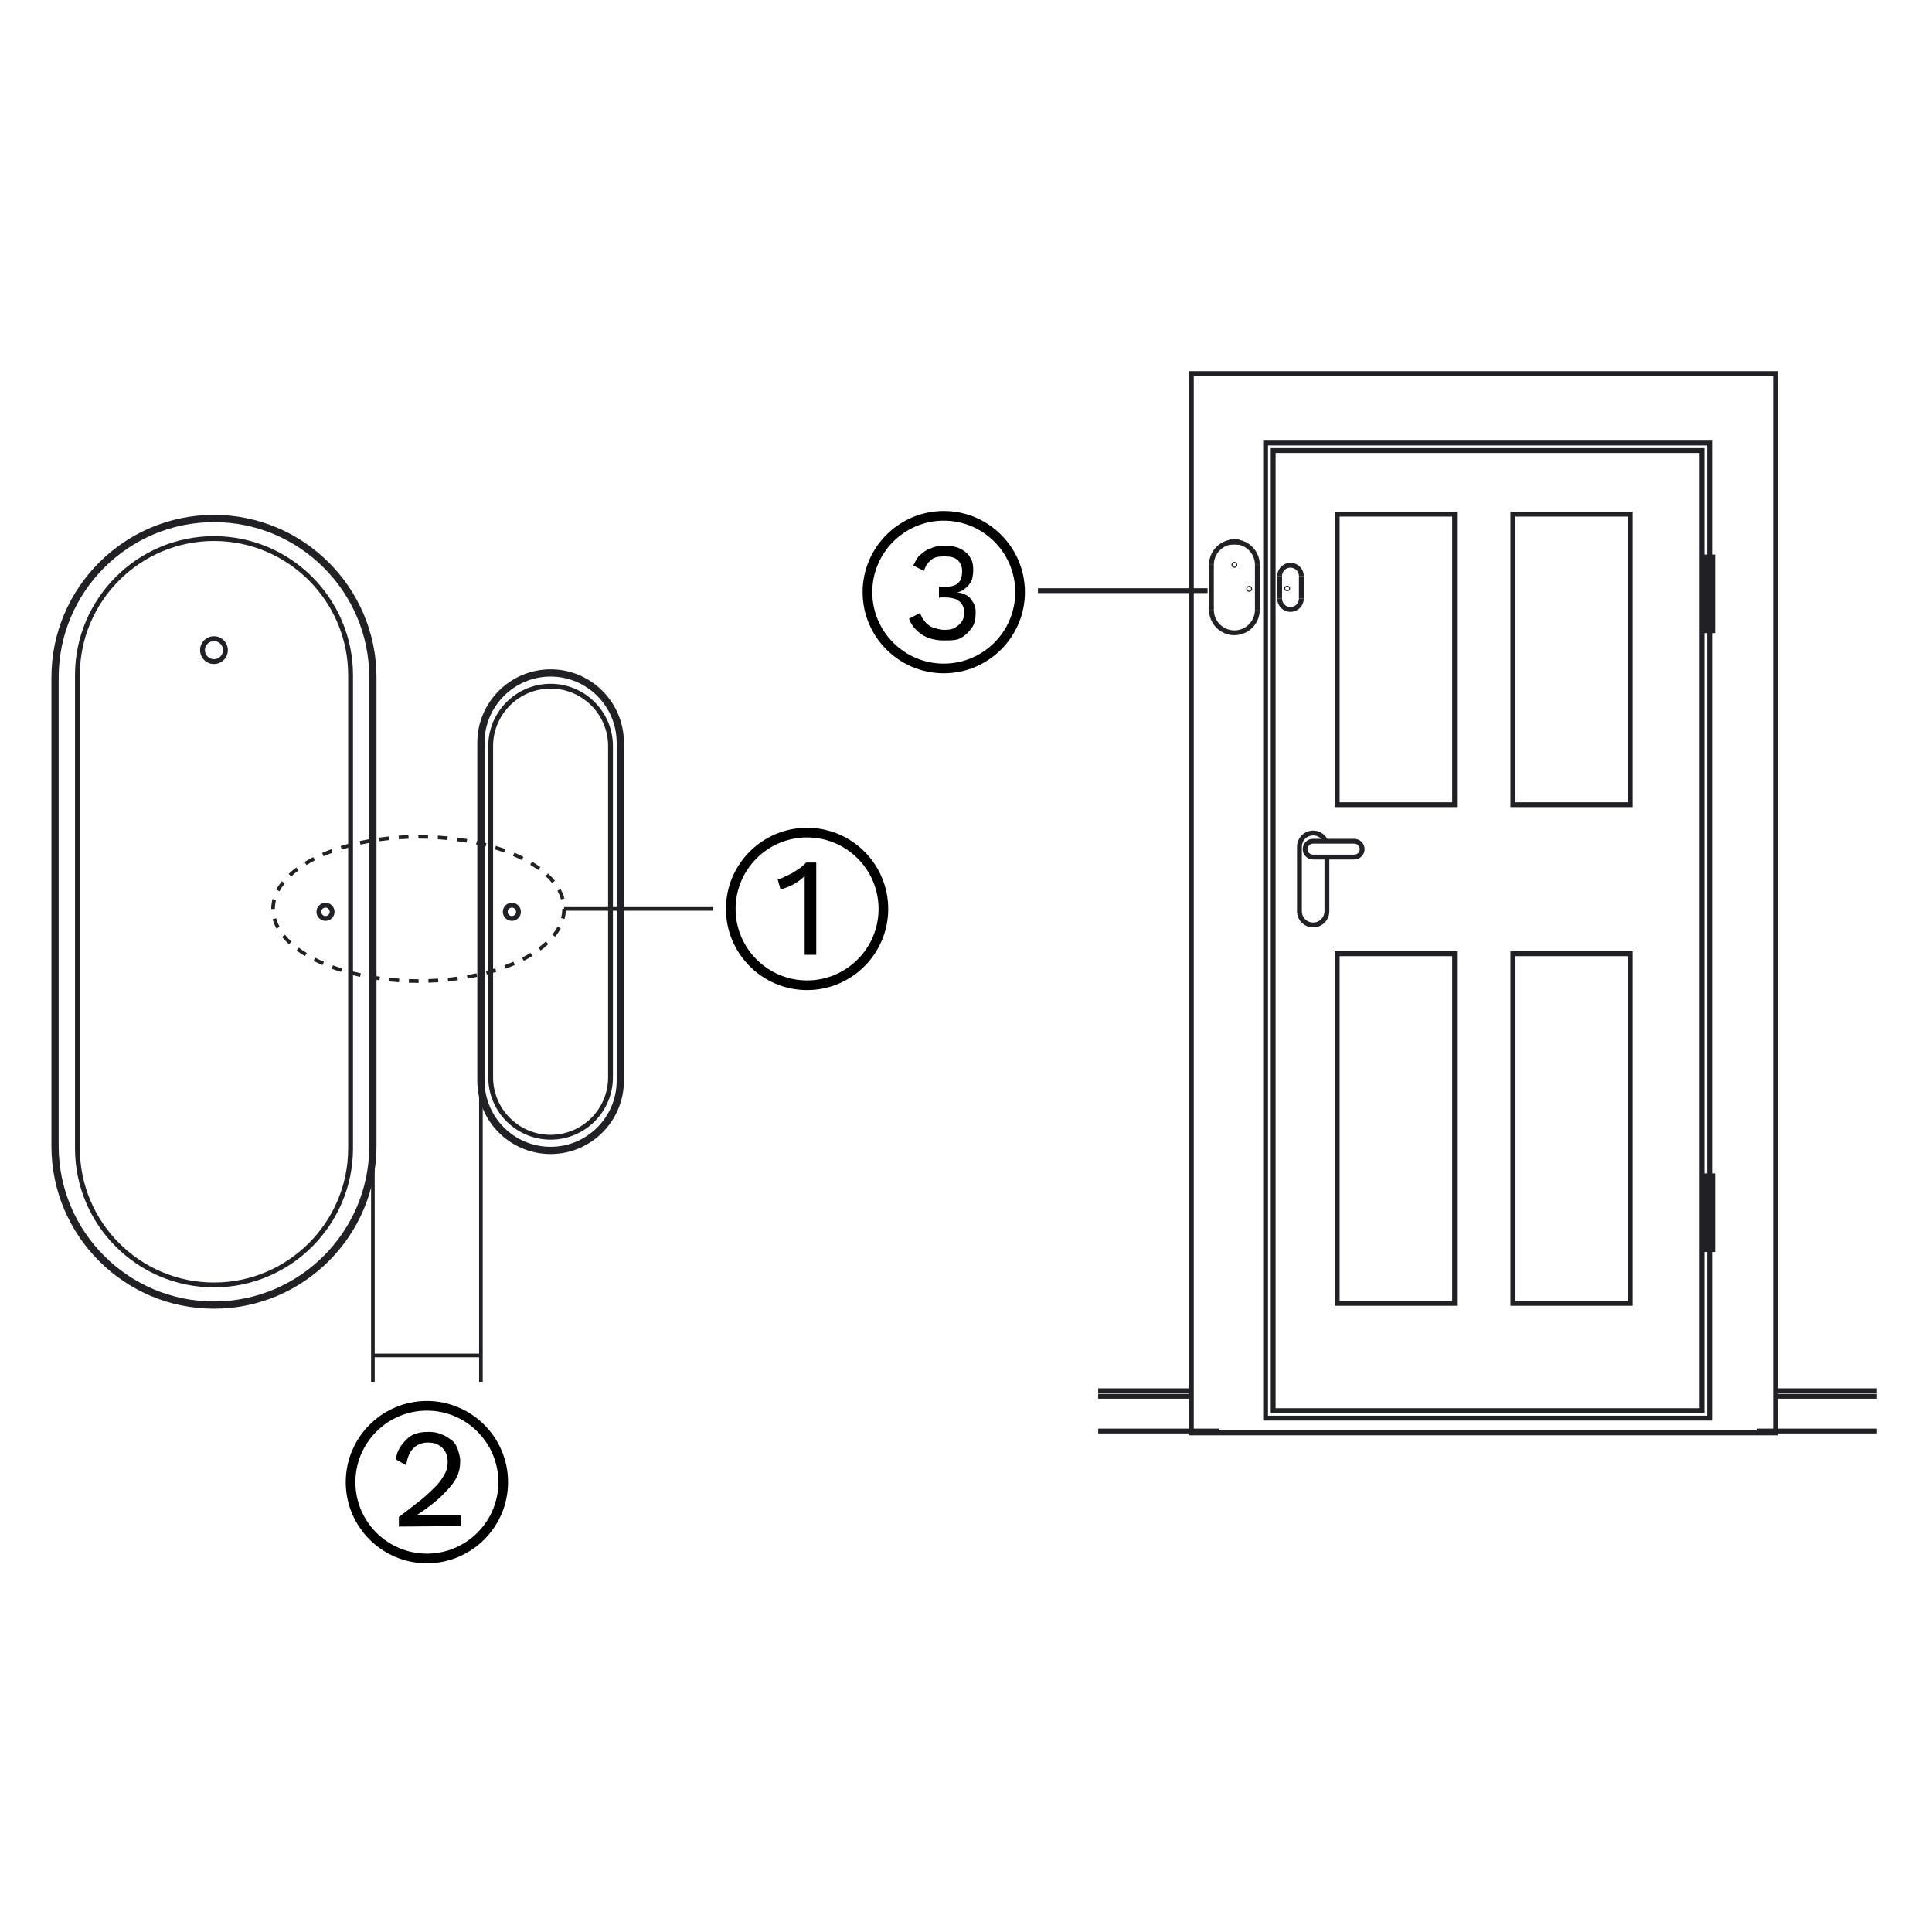 <?xml version="1.0" encoding="utf-8"?>
<!-- Generator: Adobe Illustrator 23.1.0, SVG Export Plug-In . SVG Version: 6.00 Build 0)  -->
<svg version="1.1" xmlns="http://www.w3.org/2000/svg" xmlns:xlink="http://www.w3.org/1999/xlink" x="0px" y="0px"
	 viewBox="0 0 400 400" style="enable-background:new 0 0 400 400;" xml:space="preserve">
<style type="text/css">
	.st0{fill:#212125;}
	.st1{enable-background:new    ;}
	.st2{clip-path:url(#SVGID_2_);fill:#212125;}
	.st3{fill-rule:evenodd;clip-rule:evenodd;fill:#212125;}
	.st4{fill:none;stroke:#212125;stroke-linejoin:bevel;stroke-miterlimit:22.926;}
</style>
<g id="Layer_1">
	<g>
		<g>
			<path class="st0" d="M44.298,270.952c-18.556,0-33.652-15.097-33.652-33.652v-97.049
				c0-18.556,15.096-33.652,33.652-33.652c18.556,0,33.652,15.096,33.652,33.652v97.049
				C77.951,255.855,62.854,270.952,44.298,270.952z M44.298,108.098
				c-17.729,0-32.152,14.423-32.152,32.152v97.049c0,17.729,14.423,32.152,32.152,32.152
				c17.729,0,32.152-14.424,32.152-32.152v-97.049C76.451,122.521,62.027,108.098,44.298,108.098z"/>
			<path class="st0" d="M44.305,266.533c-15.869,0-28.778-12.913-28.778-28.785v-97.959
				c0-15.872,12.91-28.785,28.778-28.785S73.084,123.916,73.084,139.789v97.959
				C73.084,253.62,60.174,266.533,44.305,266.533z M44.305,112.003c-15.317,0-27.778,12.464-27.778,27.785
				v97.959c0,15.32,12.461,27.785,27.778,27.785s27.778-12.465,27.778-27.785v-97.959
				C72.084,124.468,59.622,112.003,44.305,112.003z"/>
			<path class="st0" d="M113.996,238.933c-8.369,0-15.178-6.812-15.178-15.185v-69.987
				c0-8.373,6.809-15.185,15.178-15.185s15.178,6.812,15.178,15.185v69.987
				C129.174,232.121,122.365,238.933,113.996,238.933z M113.996,140.077
				c-7.542,0-13.678,6.139-13.678,13.685v69.987c0,7.546,6.136,13.685,13.678,13.685
				s13.678-6.139,13.678-13.685v-69.987C127.674,146.215,121.538,140.077,113.996,140.077z"/>
			<path class="st0" d="M114.003,235.953c-7.125,0-12.912-5.786-12.912-12.897v-68.588
				c0-7.112,5.786-12.898,12.898-12.898h0.014c7.112,0,12.897,5.786,12.897,12.898v68.588
				C126.9,230.167,121.115,235.953,114.003,235.953z M113.989,142.57
				c-6.561,0-11.898,5.337-11.898,11.898v68.588c0,6.561,5.337,11.897,11.898,11.897
				c6.574,0,11.911-5.337,11.911-11.897v-68.588c0-6.561-5.337-11.898-11.897-11.898H113.989z"/>
			<path class="st0" d="M44.298,137.478c-1.586,0-2.876-1.29-2.876-2.876s1.29-2.876,2.876-2.876
				s2.876,1.291,2.876,2.876S45.884,137.478,44.298,137.478z M44.298,132.725
				c-1.034,0-1.876,0.842-1.876,1.876c0,1.034,0.842,1.876,1.876,1.876c1.035,0,1.876-0.842,1.876-1.876
				C46.175,133.567,45.333,132.725,44.298,132.725z"/>
			<path class="st0" d="M67.391,190.656c-1.032,0-1.872-0.839-1.872-1.872s0.839-1.872,1.872-1.872
				s1.872,0.839,1.872,1.872S68.423,190.656,67.391,190.656z M67.391,187.913
				c-0.48,0-0.872,0.391-0.872,0.872s0.391,0.872,0.872,0.872s0.872-0.391,0.872-0.872
				S67.872,187.913,67.391,187.913z"/>
			<path class="st0" d="M105.975,190.656c-1.032,0-1.872-0.839-1.872-1.872s0.839-1.872,1.872-1.872
				s1.872,0.839,1.872,1.872S107.007,190.656,105.975,190.656z M105.975,187.913
				c-0.48,0-0.872,0.391-0.872,0.872s0.391,0.872,0.872,0.872s0.872-0.391,0.872-0.872
				S106.456,187.913,105.975,187.913z"/>
			<path class="st0" d="M86.591,203.494c-0.665,0-1.309-0.011-1.947-0.032l0.025-0.75
				c0.657,0.022,1.321,0.033,1.989,0.033l0.019,0.688l-0,0.061
				C86.649,203.494,86.62,203.494,86.591,203.494z M88.714,203.462l-0.024-0.75
				c0.675-0.022,1.344-0.056,2.006-0.101l0.051,0.748C90.076,203.404,89.398,203.439,88.714,203.462z
				 M82.613,203.362c-0.684-0.045-1.36-0.102-2.028-0.169l0.076-0.746
				c0.66,0.067,1.327,0.122,2.002,0.167L82.613,203.362z M92.776,203.189l-0.077-0.746
				c0.673-0.07,1.339-0.149,1.995-0.239l0.103,0.742C94.131,203.038,93.458,203.118,92.776,203.189z
				 M78.562,202.953c-0.681-0.093-1.352-0.198-2.012-0.314l0.13-0.738
				c0.651,0.114,1.313,0.218,1.984,0.311L78.562,202.953z M96.809,202.633l-0.131-0.738
				c0.668-0.118,1.326-0.247,1.971-0.387l0.158,0.732C98.153,202.382,97.486,202.513,96.809,202.633z
				 M74.55,202.248c-0.674-0.146-1.335-0.303-1.982-0.471l0.188-0.727
				c0.637,0.166,1.289,0.321,1.952,0.465L74.55,202.248z M100.79,201.767l-0.189-0.727
				c0.658-0.171,1.301-0.355,1.928-0.55l0.223,0.716C102.113,201.404,101.459,201.592,100.79,201.767z
				 M70.606,201.219c-0.663-0.205-1.308-0.422-1.935-0.652l0.258-0.704
				c0.615,0.225,1.249,0.438,1.898,0.64L70.606,201.219z M104.686,200.553l-0.259-0.704
				c0.64-0.235,1.26-0.482,1.86-0.741l0.297,0.688C105.972,200.061,105.339,200.313,104.686,200.553
				z M66.772,199.813c-0.642-0.276-1.265-0.567-1.853-0.866l0.34-0.669
				c0.574,0.292,1.183,0.577,1.81,0.847L66.772,199.813z M108.435,198.927l-0.34-0.668
				c0.606-0.309,1.192-0.635,1.741-0.97l0.391,0.641C109.661,198.274,109.058,198.61,108.435,198.927
				z M63.127,197.952c-0.604-0.366-1.178-0.75-1.709-1.142l0.445-0.604
				c0.513,0.378,1.068,0.75,1.652,1.104L63.127,197.952z M111.934,196.785l-0.446-0.603
				c0.55-0.408,1.063-0.832,1.524-1.261l0.511,0.549C113.042,195.918,112.507,196.361,111.934,196.785
				z M59.826,195.499c-0.525-0.486-1.003-0.994-1.421-1.508l0.582-0.473
				c0.396,0.487,0.85,0.968,1.349,1.43L59.826,195.499z M114.94,193.957l-0.584-0.471
				c0.425-0.527,0.789-1.072,1.084-1.619l0.66,0.355C115.784,192.811,115.394,193.394,114.94,193.957z
				 M57.238,192.261c-0.345-0.636-0.612-1.29-0.791-1.945l0.724-0.198
				c0.165,0.6,0.409,1.2,0.727,1.785L57.238,192.261z M116.883,190.274l-0.725-0.194
				c0.168-0.624,0.253-1.262,0.253-1.896l0.75-0.086l0,0.086
				C117.162,188.884,117.068,189.587,116.883,190.274z M56.156,188.223v-0.039
				c0-0.687,0.09-1.377,0.268-2.051l0.726,0.191c-0.162,0.612-0.244,1.238-0.244,1.86
				L56.156,188.223z M116.138,186.214c-0.167-0.599-0.415-1.199-0.735-1.782l0.657-0.361
				c0.349,0.634,0.618,1.287,0.801,1.941L116.138,186.214z M57.861,184.533l-0.662-0.353
				c0.313-0.587,0.701-1.172,1.154-1.738l0.586,0.469C58.515,183.441,58.152,183.987,57.861,184.533z
				 M114.307,182.82c-0.396-0.484-0.85-0.964-1.352-1.427l0.508-0.552
				c0.528,0.486,1.008,0.993,1.425,1.504L114.307,182.82z M60.278,181.473l-0.513-0.548
				c0.482-0.451,1.016-0.895,1.586-1.318l0.447,0.602C61.251,180.616,60.74,181.042,60.278,181.473z
				 M111.424,180.139c-0.512-0.377-1.069-0.747-1.655-1.101l0.388-0.642
				c0.605,0.365,1.181,0.748,1.711,1.138L111.424,180.139z M63.449,179.099l-0.392-0.64
				c0.564-0.345,1.167-0.682,1.79-1l0.342,0.668C64.582,178.437,63.997,178.764,63.449,179.099z
				 M108.024,178.072c-0.582-0.294-1.191-0.578-1.811-0.844l0.295-0.689
				c0.635,0.272,1.259,0.563,1.855,0.864L108.024,178.072z M66.996,177.276l-0.298-0.688
				c0.611-0.265,1.244-0.518,1.897-0.758l0.259,0.704C68.215,176.769,67.595,177.016,66.996,177.276z
				 M104.351,176.493c-0.615-0.225-1.249-0.438-1.899-0.638l0.222-0.717
				c0.662,0.205,1.308,0.421,1.935,0.65L104.351,176.493z M70.752,175.89l-0.224-0.716
				c0.638-0.199,1.292-0.387,1.961-0.562l0.19,0.726C72.022,175.51,71.379,175.695,70.752,175.89z
				 M100.523,175.308c-0.638-0.166-1.289-0.32-1.953-0.463l0.158-0.733
				c0.674,0.146,1.335,0.302,1.983,0.471L100.523,175.308z M74.631,174.869l-0.159-0.732
				c0.654-0.143,1.321-0.274,1.999-0.394l0.131,0.738C75.933,174.599,75.276,174.729,74.631,174.869z
				 M96.6,174.46c-0.652-0.114-1.313-0.216-1.985-0.308l0.102-0.743
				c0.68,0.093,1.352,0.197,2.012,0.312L96.6,174.46z M78.585,174.169l-0.103-0.743
				c0.665-0.092,1.339-0.173,2.021-0.243l0.076,0.746C79.906,173.998,79.241,174.078,78.585,174.169z
				 M92.62,173.917c-0.66-0.066-1.328-0.121-2.003-0.166l0.049-0.748
				c0.684,0.044,1.36,0.101,2.028,0.167L92.62,173.917z M82.583,173.759l-0.051-0.748
				c0.671-0.045,1.348-0.08,2.033-0.103l0.025,0.75C83.914,173.681,83.245,173.715,82.583,173.759z
				 M88.61,173.654c-0.645-0.021-1.295-0.031-1.951-0.031l-0.06-0.75h0.06
				c0.663,0,1.321,0.01,1.974,0.031L88.61,173.654z"/>
			<rect x="116.787" y="187.809" class="st0" width="30.894" height="0.75"/>
			<rect x="77.201" y="280.256" class="st0" width="22.368" height="0.75"/>
			<rect x="76.826" y="238.183" class="st0" width="0.75" height="47.894"/>
			<rect x="99.193" y="223.748" class="st0" width="0.75" height="62.328"/>
			<path d="M167.098,204.984c-9.264,0-16.8-7.537-16.8-16.8s7.536-16.8,16.8-16.8
				s16.8,7.536,16.8,16.8S176.362,204.984,167.098,204.984z M167.098,173.384
				c-8.161,0-14.8,6.639-14.8,14.8c0,8.161,6.639,14.8,14.8,14.8
				c8.161,0,14.8-6.639,14.8-14.8C181.898,180.023,175.259,173.384,167.098,173.384z"/>
			<path d="M88.384,323.66c-9.264,0-16.8-7.536-16.8-16.8s7.536-16.801,16.8-16.801
				s16.8,7.537,16.8,16.801S97.648,323.66,88.384,323.66z M88.384,292.06
				c-8.161,0-14.8,6.64-14.8,14.801c0,8.16,6.639,14.8,14.8,14.8
				c8.161,0,14.8-6.64,14.8-14.8C103.185,298.699,96.545,292.06,88.384,292.06z"/>
			<g>
				<path d="M166.598,197.684v-14c0-0.4,0-0.7,0-1.1s0-0.7,0-1.2c-0.6,0.6-1.4,1.2-2.3,1.7
					s-1.8,0.8-2.7,1.1l-0.6-2.2c0.4,0,0.8-0.1,1.3-0.4c0.5-0.2,1.1-0.5,1.7-0.8
					c0.6-0.4,1.1-0.7,1.7-1.1c0.5-0.4,0.8-0.7,1.2-1.1h2.1v19.1
					C168.898,197.684,166.598,197.684,166.598,197.684z"/>
			</g>
			<g>
				<path d="M82.584,316.06v-2c1.9-1.4,3.5-2.7,4.8-3.7c1.3-1.1,2.3-2.1,3.1-2.9
					c0.7-0.8,1.3-1.7,1.7-2.5c0.4-0.8,0.5-1.6,0.5-2.4c0-1.1-0.4-2.1-1.1-2.8
					c-0.7-0.7-1.7-1.1-3-1.1c-1.3,0-2.4,0.5-3.1,1.3c-0.8,0.8-1.2,2.1-1.4,3.4l-2.1-1.2
					c0.1-1.1,0.5-2.1,1.1-2.9c0.6-0.8,1.3-1.6,2.2-2.1c1-0.5,2.1-0.7,3.4-0.7
					c1,0,1.8,0.1,2.7,0.5c0.7,0.2,1.4,0.7,2.1,1.2c0.7,0.5,1,1.2,1.3,1.9
					c0.2,0.7,0.5,1.6,0.5,2.4c0,1.2-0.2,2.4-0.8,3.5c-0.6,1.2-1.6,2.3-2.9,3.6
					c-1.3,1.3-3.1,2.7-5.4,4.2l0,0c0.2,0,0.5,0,0.8,0c0.4,0,0.7,0,1.1,0s0.6,0,0.8,0h6.5v2.2L82.584,316.06
					L82.584,316.06z"/>
			</g>
		</g>
		<g>
			<g class="st1">
				<g>
					<defs>
						<path id="SVGID_1_" d="M368.154,297.168H246.101V76.84H368.154V297.168z M247.101,296.168H367.154V77.84
							H247.101V296.168z"/>
					</defs>
					<use xlink:href="#SVGID_1_"  style="overflow:visible;fill:#212125;"/>
					<clipPath id="SVGID_2_">
						<use xlink:href="#SVGID_1_"  style="overflow:visible;"/>
					</clipPath>
					<path class="st2" d="M367.767,296.78H246.489V77.228H367.767V296.78z M247.489,295.78H366.767V78.228
						H247.489V295.78z"/>
					<path class="st2" d="M367.767,296.78H246.489V77.228H367.767V296.78z M247.489,295.78H366.767V78.228
						H247.489V295.78z"/>
				</g>
			</g>
			<path class="st0" d="M354.454,294.111h-92.926V91.228h92.926V294.111z M262.528,293.111h90.926V92.228
				h-90.926V293.111z"/>
			<path class="st0" d="M352.883,292.56h-89.786V92.78h89.786V292.56z M264.097,291.56h87.786V93.78
				h-87.786V291.56z"/>
			<path class="st0" d="M301.656,167.104h-25.303v-61.151h25.303V167.104z M277.354,166.104h23.303v-59.151h-23.303
				V166.104z"/>
			<path class="st0" d="M301.656,270.349h-25.303v-73.389h25.303V270.349z M277.354,269.349h23.303v-71.389
				h-23.303V269.349z"/>
			<rect x="214.893" y="121.784" class="st0" width="35.124" height="1"/>
			<rect x="367.267" y="288.586" class="st0" width="21.337" height="1"/>
			<rect x="367.267" y="287.44" class="st0" width="21.337" height="1"/>
			<rect x="363.667" y="295.779" class="st0" width="24.937" height="1"/>
			<path class="st0" d="M338.02,167.104H312.717v-61.151h25.303V167.104z M313.717,166.104h23.303v-59.151H313.717
				V166.104z"/>
			<path class="st0" d="M338.02,270.349H312.717v-73.389h25.303V270.349z M313.717,269.349h23.303v-71.389
				H313.717V269.349z"/>
			<rect x="352.382" y="114.813" class="st3" width="2.707" height="16.263"/>
			<rect x="352.382" y="242.946" class="st3" width="2.707" height="16.262"/>
			<rect x="227.372" y="288.586" class="st0" width="19.617" height="1"/>
			<rect x="227.372" y="287.44" class="st0" width="19.617" height="1"/>
			<rect x="227.372" y="295.779" class="st0" width="24.937" height="1"/>
			<rect x="264.435" y="119.271" class="st0" width="1" height="4.662"/>
			<rect x="268.929" y="119.271" class="st0" width="1" height="4.662"/>
			<path class="st0" d="M269.929,119.271h-1c0-0.622-0.335-1.202-0.875-1.513
				c-0.539-0.311-1.208-0.311-1.745-0c-0.539,0.312-0.874,0.891-0.874,1.513h-1
				c0-0.978,0.526-1.89,1.374-2.379c0.846-0.488,1.897-0.488,2.745,0
				C269.401,117.381,269.929,118.292,269.929,119.271z"/>
			<path class="st0" d="M267.181,126.678c-0.475,0-0.949-0.122-1.373-0.367
				c-0.847-0.489-1.373-1.401-1.373-2.378h1c0,0.622,0.335,1.201,0.874,1.513
				c0.537,0.312,1.206,0.312,1.745,0c0.54-0.312,0.875-0.891,0.875-1.513h1
				c0,0.978-0.527,1.889-1.375,2.379C268.13,126.556,267.655,126.678,267.181,126.678z"/>
			<rect x="250.312" y="116.934" class="st0" width="1" height="9.323"/>
			<polygon class="st0" points="256.429,112.249 255.43,112.184 255.437,112.128 			"/>
			<path class="st4" d="M255.932,112.161"/>
			<path class="st4" d="M255.203,112.161"/>
			<polygon class="st0" points="254.713,112.305 254.706,112.249 255.698,112.128 			"/>
			<polygon class="st0" points="256.404,112.732 256.279,112.707 256.276,112.717 255.969,112.666 
				255.96,112.288 255.968,112.288 255.967,111.662 256.317,111.705 256.314,112.21 256.398,111.732 
				256.419,111.737 256.422,111.722 256.526,111.747 256.521,111.765 256.549,111.772 256.554,111.756 
				256.656,111.8 256.655,111.802 256.692,111.819 256.865,111.989 256.96,112.288 256.404,112.314 			"/>
			<rect x="259.823" y="116.934" class="st0" width="1" height="9.323"/>
			<polygon class="st0" points="255.229,112.66 255.176,111.661 255.693,111.648 255.959,111.661 
				255.906,112.66 255.667,112.647 			"/>
			<path class="st0" d="M254.736,112.732l-0.051-0.437l-0.511,0.008l0.121-0.349l0.298-0.197l-0.001-0.004
				l0.001,0.004l0.271-0.06l0.157,0.482l-0.038-0.5l0.111-0.012l0.106,0.493l0.034,0.499
				l-0.043,0.003l-0.162-0.373l0.053,0.279l-0.033-0.023l0.01,0.133L254.736,112.732z M255.031,112.288
				h0.029l-0.038-0.109L255.031,112.288z"/>
			<path class="st0" d="M255.895,112.659c-0.217-0.017-0.434-0.017-0.65,0l-0.076-0.997
				c0.268-0.021,0.535-0.021,0.803,0L255.895,112.659z"/>
			<path class="st0" d="M255.895,112.687c-0.217-0.017-0.434-0.017-0.65,0l-0.076-0.997
				c0.268-0.021,0.535-0.021,0.803,0L255.895,112.687z"/>
			<path class="st0" d="M251.312,116.934h-1c0-2.523,1.798-4.695,4.276-5.165l0.186,0.982
				C252.768,113.131,251.312,114.891,251.312,116.934z"/>
			<path class="st0" d="M255.569,131.512c-0.909,0-1.818-0.234-2.629-0.703
				c-1.621-0.935-2.629-2.679-2.629-4.552h1c0,1.517,0.815,2.929,2.129,3.686
				c1.311,0.758,2.942,0.759,4.257,0c1.312-0.756,2.126-2.168,2.126-3.686h1
				c0,1.875-1.007,3.619-2.626,4.552C257.387,131.277,256.478,131.512,255.569,131.512z"/>
			<path class="st0" d="M260.823,116.934h-1c0-2.043-1.456-3.802-3.462-4.183l0.186-0.982
				C259.025,112.238,260.823,114.411,260.823,116.934z"/>
			<path class="st0" d="M255.887,112.743c-0.104-0.008-0.212-0.014-0.317-0.014v-1
				c0.131,0,0.266,0.007,0.396,0.017L255.887,112.743z"/>
			<path class="st0" d="M255.247,112.743l-0.076-0.997c0.134-0.01,0.265-0.017,0.398-0.017v1
				C255.461,112.729,255.355,112.735,255.247,112.743z"/>
			<path class="st0" d="M255.569,117.542c-0.336,0-0.609-0.273-0.609-0.609
				c0-0.334,0.273-0.605,0.609-0.605c0.334,0,0.605,0.271,0.605,0.605
				C256.175,117.27,255.903,117.542,255.569,117.542z M255.569,116.542c-0.218,0-0.395,0.175-0.395,0.391
				c0,0.218,0.177,0.395,0.395,0.395c0.216,0,0.391-0.177,0.391-0.395
				C255.96,116.718,255.785,116.542,255.569,116.542z"/>
			<polygon class="st0" points="254.762,112.735 254.752,112.726 254.749,112.729 254.749,112.723 
				254.74,112.732 254.74,112.715 254.233,112.235 254.479,111.987 254.388,111.907 254.427,111.889 
				254.408,111.869 254.574,111.8 254.566,111.785 254.581,111.781 254.573,111.763 254.658,111.745 
				254.656,111.739 254.89,111.691 254.896,111.716 255.021,111.676 255.025,111.702 255.076,111.698 
				255.132,112.001 255.146,111.664 255.213,112.232 255.213,112.229 255.249,112.229 255.216,112.262 
				255.215,112.257 255.216,112.262 255.214,112.265 255.257,112.686 255.152,112.695 255.144,112.665 
				255.023,112.681 255.028,112.694 254.811,112.729 254.811,112.727 254.79,112.732 254.79,112.723 			"/>
			<path class="st0" d="M256.401,112.735l-0.034-0.015v0.011l-0.043-0.006v0.003l-0.027-0.005v0.001
				l-0.155-0.031l0.001-0.001l-0.028-0.021l-0.122-0.009l-0.008,0.031l-0.105-0.009l0.044-0.411
				l-0.05-0.049h0.056l0.051-0.563l0.261,0.053l0.005-0.025l0.209,0.046l0.002-0.008l0.135,0.046
				l-0.003,0.006l0.01,0.003l-0.007,0.012l0.107,0.036l-0.022,0.03l0.093,0.042l-0.106,0.09
				l0.239,0.238L256.401,112.735z M255.971,111.836l-0.038,0.352l0.025-0.098L255.971,111.836z"/>
			<polygon class="st0" points="256.82,112.657 256.113,111.95 256.823,112.654 			"/>
			<polygon class="st0" points="256.467,112.803 256.454,112.803 256.454,111.803 			"/>
			<polygon class="st0" points="256.367,112.795 255.901,112.744 255.95,111.745 256.566,111.818 			"/>
			<path class="st0" d="M254.715,112.797v-0.389l-0.175-0.584l0.175-0.027
				c0.033-0.007,0.081-0.014,0.13-0.017l0.34-0.035l0.049,0.999l-0.29,0.031l-0.17-0.483
				l0.058,0.497L254.715,112.797z"/>
			<polygon class="st0" points="254.684,112.803 254.668,112.803 254.668,111.803 			"/>
			<polygon class="st0" points="254.314,112.657 254.312,112.654 255.019,111.947 			"/>
			<polygon class="st0" points="256.299,112.77 256.619,111.822 256.629,111.825 			"/>
			<polygon class="st0" points="256.467,112.797 256.464,111.797 256.467,111.797 			"/>
			<polygon class="st0" points="256.116,112.654 256.82,111.944 256.823,111.947 			"/>
			<polygon class="st0" points="255.021,112.651 254.312,111.947 254.314,111.944 			"/>
			<polygon class="st0" points="254.672,112.797 254.668,111.797 254.672,111.797 			"/>
			<path class="st0" d="M271.875,192.01c-1.842,0-3.341-1.5-3.341-3.343v-13.358
				c0-1.843,1.499-3.343,3.341-3.343c1.324,0,2.526,0.786,3.062,2.002l-0.914,0.403
				c-0.377-0.854-1.22-1.405-2.148-1.405c-1.291,0-2.341,1.051-2.341,2.343v13.358
				c0,1.292,1.05,2.343,2.341,2.343c1.293,0,2.345-1.051,2.345-2.343v-11.218h1v11.218
				C275.22,190.51,273.72,192.01,271.875,192.01z"/>
			<path class="st0" d="M280.381,177.948h-8.53c-1.18,0-2.14-0.959-2.14-2.139
				c0-1.181,0.96-2.14,2.14-2.14h8.53c1.18,0,2.14,0.959,2.14,2.138
				C282.521,176.989,281.561,177.948,280.381,177.948z M271.851,174.669c-0.628,0-1.14,0.51-1.14,1.138
				c0,0.63,0.512,1.141,1.14,1.141h8.53c0.628,0,1.14-0.511,1.14-1.139
				c0-0.63-0.512-1.14-1.14-1.14H271.851z"/>
			<path class="st0" d="M258.639,122.517c-0.336,0-0.608-0.273-0.608-0.609c0-0.334,0.272-0.605,0.608-0.605
				c0.334,0,0.605,0.271,0.605,0.605C259.244,122.244,258.973,122.517,258.639,122.517z M258.639,121.517
				c-0.218,0-0.395,0.175-0.395,0.391c0,0.218,0.177,0.395,0.395,0.395
				c0.216,0,0.392-0.177,0.392-0.395C259.03,121.692,258.854,121.517,258.639,121.517z"/>
			<path class="st0" d="M266.499,122.41c-0.341,0-0.608-0.253-0.608-0.577c0-0.322,0.268-0.575,0.608-0.575
				c0.34,0,0.605,0.252,0.605,0.575C267.104,122.151,266.833,122.41,266.499,122.41z M266.499,121.41
				c-0.214,0-0.395,0.194-0.395,0.423c0,0.23,0.181,0.425,0.395,0.425
				c0.212,0,0.392-0.195,0.392-0.425C266.891,121.604,266.711,121.41,266.499,121.41z"/>
			<path d="M195.398,139.395c-9.264,0-16.8-7.536-16.8-16.8s7.536-16.8,16.8-16.8
				s16.8,7.536,16.8,16.8S204.662,139.395,195.398,139.395z M195.398,107.795
				c-8.161,0-14.8,6.639-14.8,14.8s6.639,14.8,14.8,14.8c8.16,0,14.8-6.639,14.8-14.8
				S203.559,107.795,195.398,107.795z"/>
			<g>
				<path d="M195.398,132.595c-1.7,0-3.3-0.4-4.5-1.2c-1.2-0.8-2.2-1.9-2.7-3.3
					l2.3-1.2c0.2,0.7,0.6,1.3,1,1.8s1,1,1.6,1.2c0.7,0.2,1.4,0.5,2.5,0.5
					c0.8,0,1.6-0.1,2.2-0.5s1-0.7,1.3-1.2c0.4-0.5,0.5-1.1,0.5-1.8
					s-0.1-1.3-0.4-1.7c-0.2-0.5-0.7-0.8-1.2-1.1c-0.5-0.2-1.3-0.4-2.2-0.4
					c-0.2,0-0.5,0-0.7,0s-0.5,0-0.7,0.1v-2.3c0.1,0,0.4,0,0.5,0s0.4,0,0.5,0
					c1.4,0,2.4-0.2,3-0.8c0.6-0.6,0.8-1.4,0.8-2.5c0-1-0.4-1.8-1-2.3
					s-1.4-0.7-2.7-0.7s-2.2,0.2-2.8,0.8c-0.6,0.5-1.1,1.2-1.4,2.2
					l-2.2-1.1c0.4-0.8,0.7-1.6,1.4-2.2c0.7-0.6,1.3-1.1,2.3-1.4
					c0.8-0.4,1.8-0.5,2.9-0.5c1.3,0,2.4,0.2,3.3,0.7s1.6,1.1,1.9,1.8
					c0.5,0.7,0.6,1.6,0.6,2.5c0,0.7-0.1,1.3-0.2,1.8
					c-0.2,0.6-0.5,1.1-0.8,1.4c-0.4,0.4-0.7,0.7-1.1,1
					c-0.5,0.2-0.8,0.4-1.3,0.5l0,0c0.6,0,1.2,0.1,1.7,0.4c0.5,0.2,1,0.5,1.2,1
					c0.4,0.4,0.6,0.8,0.8,1.3s0.2,1,0.2,1.6c0,1.1-0.2,2.2-0.8,3
					c-0.6,0.8-1.3,1.6-2.3,2.1C198.098,132.595,196.798,132.595,195.398,132.595z"/>
			</g>
		</g>
	</g>
</g>
<g id="Layer_2">
</g>
</svg>
